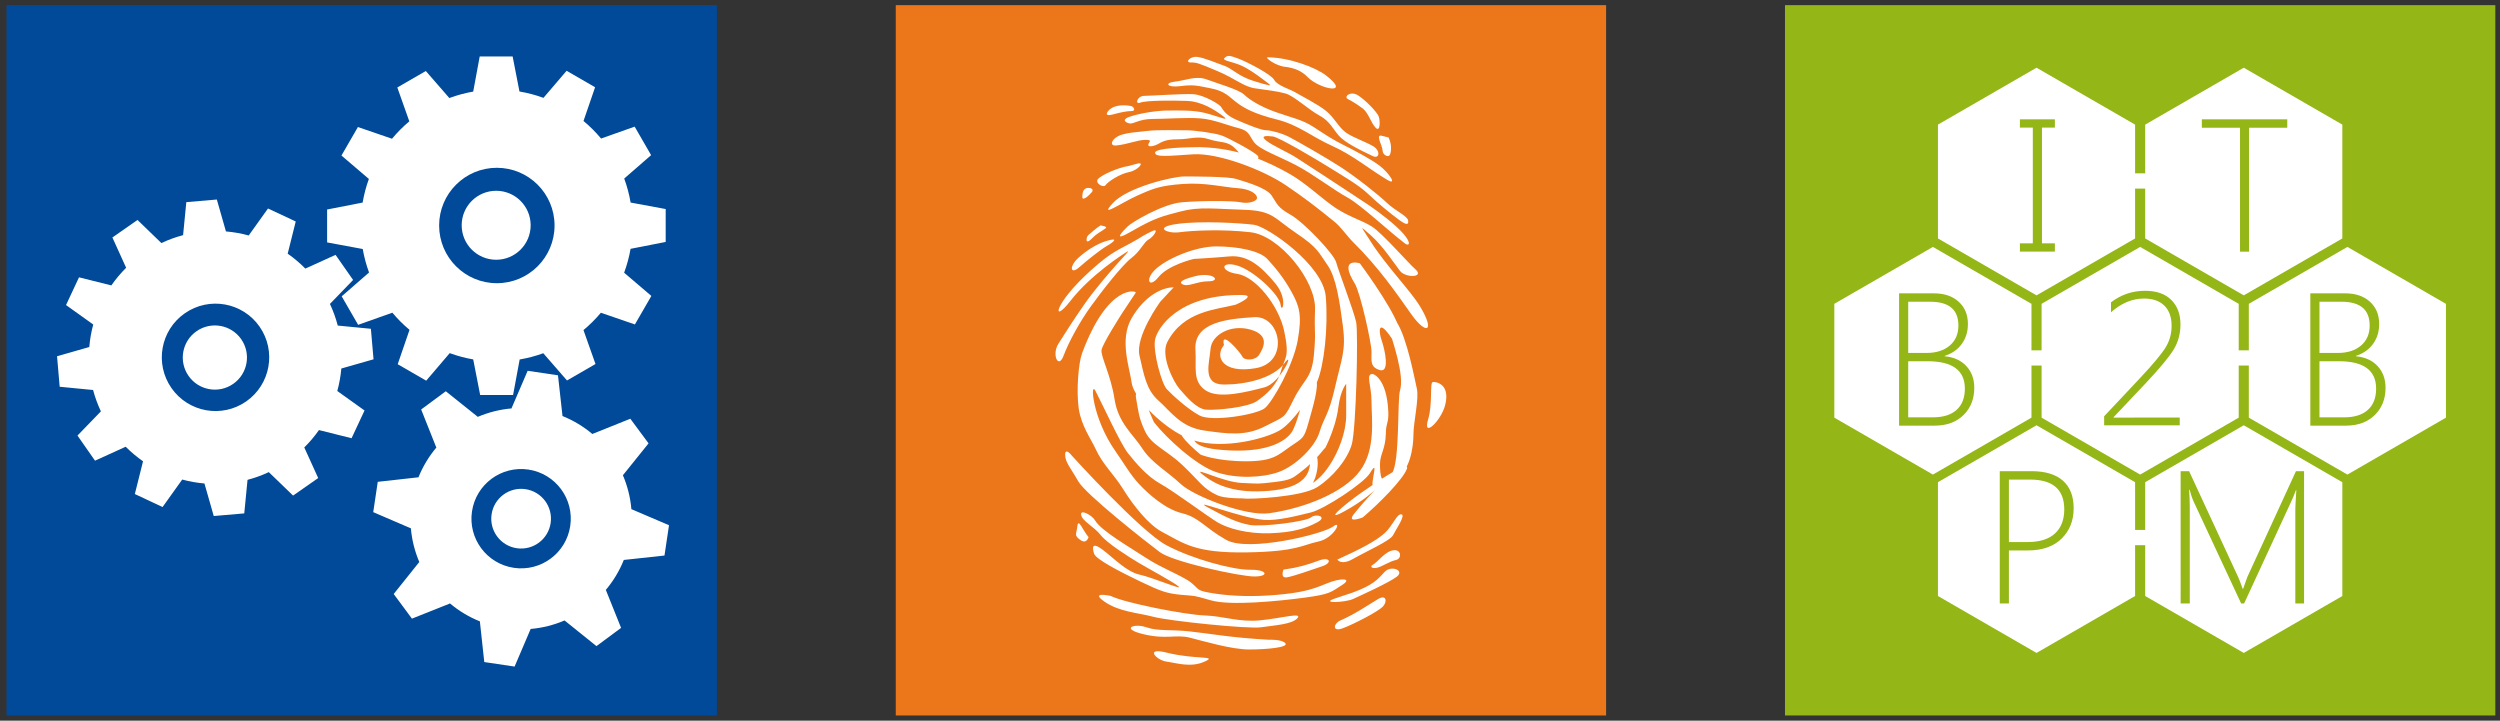 <?xml version="1.0" encoding="utf-8"?>
<!-- Generator: Adobe Illustrator 15.0.2, SVG Export Plug-In . SVG Version: 6.00 Build 0)  -->
<!DOCTYPE svg PUBLIC "-//W3C//DTD SVG 1.1//EN" "http://www.w3.org/Graphics/SVG/1.1/DTD/svg11.dtd">
<svg version="1.1" id="BuisLogos" xmlns="http://www.w3.org/2000/svg" xmlns:xlink="http://www.w3.org/1999/xlink" x="0px" y="0px"
	 width="449.834px" height="129.667px" viewBox="0 0 449.834 129.667" enable-background="new 0 0 449.834 129.667"
	 xml:space="preserve">
<rect x="0" y="0" width="449.834" height="129.667" fill="#333333" stroke="none"/>
<g>
	
		<rect id="Gruen_2_" x="321.178" y="0.928" fill-rule="evenodd" clip-rule="evenodd" fill="#94B616" width="127.813" height="127.812"/>
	<g>
		<path fill="#FFFFFF" d="M365.27,86.293h-3.801v11.238h3.387c2.146,0,3.779-0.512,4.896-1.535c1.119-1.023,1.678-2.471,1.678-4.342
			C371.43,88.08,369.377,86.293,365.27,86.293z"/>
		<path fill="#FFFFFF" d="M384.174,42.905v-8.973h1.82v8.973l17.735,10.241l17.736-10.241V22.423l-17.736-10.24l-17.735,10.24v8.77
			h-1.82v-8.77l-17.736-10.24l-17.736,10.24v20.482l17.736,10.241L384.174,42.905z M396.184,21.471h15.373v1.511h-6.873v22.296
			h-1.627V22.981h-6.873V21.471z M363.448,43.783h2.324V22.964h-2.324V21.47h6.292v1.494h-2.324v20.819h2.324v1.494h-6.292V43.783z"
			/>
		<path fill="#FFFFFF" d="M350.823,62.178c1.039-0.885,1.561-2.086,1.561-3.602c0-2.855-1.688-4.283-5.064-4.283h-3.968v9.213h3.32
			C348.398,63.506,349.782,63.064,350.823,62.178z"/>
		<path fill="#FFFFFF" d="M385.994,86.762v8.596h-1.82v-8.596L366.438,76.52l-17.736,10.242v20.48l17.736,10.242l17.736-10.242
			v-9.145h1.82v9.145l17.735,10.242l17.736-10.242v-20.48L403.729,76.52L385.994,86.762z M370.955,96.909
			c-1.443,1.423-3.467,2.134-6.066,2.134h-3.42v9.545h-1.645V84.781h5.744c2.447,0,4.316,0.568,5.611,1.702
			c1.295,1.135,1.943,2.792,1.943,4.972C373.123,93.67,372.4,95.487,370.955,96.909z M404.371,103.824l8.748-19.043h1.461v23.807
			h-1.576v-16.9c0-0.408,0.061-1.576,0.182-3.502h-0.066c-0.342,0.896-0.631,1.588-0.863,2.074l-8.467,18.328h-0.531l-8.5-18.229
			c-0.275-0.586-0.537-1.334-0.779-2.24h-0.084c0.078,1.063,0.117,2.119,0.117,3.17v17.299h-1.645V84.781h1.527l8.883,19.176
			c0.055,0.109,0.115,0.26,0.182,0.447c0.066,0.189,0.139,0.377,0.217,0.564c0.109,0.289,0.227,0.609,0.348,0.963h0.1l0.184-0.531
			C403.816,105.357,404.006,104.83,404.371,103.824z"/>
		<path fill="#FFFFFF" d="M420.854,65h-3.503v10.094h4.416c1.87,0,3.302-0.447,4.292-1.344s1.486-2.17,1.486-3.818
			C427.546,66.645,425.315,65,420.854,65z"/>
		<path fill="#FFFFFF" d="M422.375,44.429l-17.736,10.24v8.362h-1.819v-8.362l-17.735-10.24l-17.736,10.24v8.362h-1.819v-8.362
			l-17.736-10.24l-17.736,10.24v20.482l17.736,10.242l17.736-10.242v-9.378h1.819v9.378l17.736,10.242l17.735-10.242v-9.378h1.819
			v9.378l17.736,10.242l17.736-10.242V54.669L422.375,44.429z M353.296,74.688c-1.295,1.268-3.027,1.9-5.196,1.9h-6.392V52.781
			h6.259c1.87,0,3.36,0.504,4.466,1.512c1.107,1.006,1.66,2.34,1.66,4c0,1.385-0.367,2.582-1.104,3.594
			c-0.736,1.014-1.762,1.73-3.08,2.15v0.066c1.65,0.156,2.949,0.744,3.902,1.768c0.951,1.025,1.428,2.328,1.428,3.91
			C355.239,71.785,354.591,73.42,353.296,74.688z M392.206,75.133v1.395h-13.598V74.9l6.491-6.906
			c2.313-2.468,3.833-4.289,4.558-5.462s1.088-2.479,1.088-3.918c0-1.55-0.432-2.753-1.295-3.61s-2.086-1.287-3.67-1.287
			c-2.103,0-4.084,0.824-5.943,2.474v-1.793c1.815-1.384,3.862-2.075,6.143-2.075c2.037,0,3.605,0.548,4.707,1.644
			s1.652,2.563,1.652,4.399c0,1.639-0.393,3.121-1.18,4.449c-0.785,1.328-2.463,3.359-5.03,6.093l-5.827,6.159v0.066H392.206z
			 M427.296,74.688c-1.295,1.268-3.027,1.9-5.196,1.9h-6.392V52.781h6.259c1.87,0,3.36,0.504,4.466,1.512
			c1.107,1.007,1.66,2.34,1.66,4c0,1.385-0.367,2.582-1.104,3.595s-1.762,1.729-3.08,2.149v0.066
			c1.65,0.156,2.949,0.745,3.902,1.769c0.951,1.024,1.428,2.327,1.428,3.909C429.239,71.785,428.591,73.42,427.296,74.688z"/>
		<path fill="#FFFFFF" d="M346.854,65h-3.503v10.094h4.416c1.87,0,3.302-0.447,4.292-1.344s1.486-2.17,1.486-3.818
			C353.546,66.645,351.315,65,346.854,65z"/>
		<path fill="#FFFFFF" d="M424.823,62.178c1.039-0.885,1.561-2.086,1.561-3.602c0-2.855-1.688-4.283-5.064-4.283h-3.968v9.213h3.32
			C422.398,63.506,423.782,63.064,424.823,62.178z"/>
	</g>
</g>
<g>
	<g>
		
			<rect id="Blau_2_" x="161.178" y="0.928" display="none" fill-rule="evenodd" clip-rule="evenodd" fill="#455F9F" width="127.813" height="127.812"/>
		
			<rect id="Gruen_1_" x="161.178" y="0.928" display="none" fill-rule="evenodd" clip-rule="evenodd" fill="#94B616" width="127.813" height="127.812"/>
		
			<rect id="Orange_1_" x="161.178" y="0.928" fill-rule="evenodd" clip-rule="evenodd" fill="#EC761A" width="127.813" height="127.812"/>
		
			<rect id="Verlauf_Grau_1_" x="161.178" y="0.927" display="none" fill-rule="evenodd" clip-rule="evenodd" fill="#8C8B89" width="127.813" height="127.813"/>
		<rect id="Verlauf_hell_2_" x="161.178" y="0.927" display="none" fill="none" width="127.813" height="127.813"/>
	</g>
	<path id="SYNIOS-Individualentwicklung_1_" fill="#FFFFFF" d="M220.23,62.093c-0.676-2.926,2.957,1.333,3.319,2.078
		c0.365,0.745,2.348,0.741,3.02-0.347c0.668-1.088,2.087-3.451-1.513-4.502c-3.596-1.049-7.037,0.915-7.238,3.464
		c-0.199,2.546-1.584,6.406,2.412,6.406c3.997,0,8.848-1.129,10.863-3.811c2.02-2.679-0.618,3.562-3.622,4.329
		c-3,0.771-8.158,2.169-10.558,0.521c-2.402-1.651-1.598-4.105-1.813-7.273c-0.336-4.99,5.73-5.584,10.563-5.889
		c4.829-0.303,6.384,8.125,0.302,9.177C219.881,67.304,218.535,64.115,220.23,62.093z M223.55,53.086
		c-11.466-0.172-15.319,5.939-15.719,8.036c-0.399,2.099,1.142,7.884,2.144,8.936c1.001,1.048,3.654,3.505,5.855,4.702
		c2.198,1.198,10.395-0.149,11.793-1.347c1.402-1.198,5.085-7.689,5.884-12.187c0.801-4.496,0.314-6.096-1.083-8.646
		c-1.398-2.549-2.999-4.495-4.401-5.994c-1.399-1.5-5.396-2.249-9.196-2.249c-3.798,0-8.994,2.249-10.995,4.199
		c-1.864,1.813-1.042,3.395,0.601,1.344c1.801-2.246,6.396-3.294,6.396-3.294s3-0.151,6.398-0.45c3.399-0.3,5.799,1.949,8.198,4.797
		s1.202,5.693,0.997,3.895c-0.196-1.799-4.795-6.145-7.795-7.041c-2.996-0.902-3.199,1.047,0,1.496
		c3.197,0.451,7.467,5.588,8.467,10.385c1,4.794,0.066,4.598-0.604,7.102c-0.672,2.504-2.663,4.244-4.308,5.39
		c-1.645,1.148-7.356,1.701-9.155,1.552c-1.799-0.15-3.599-2.396-4.795-3.745c-1.051-1.181-3.46-5.937-2.203-8.394
		c2.908-5.674,8.916-5.854,12.314-6.752C222.344,54.82,226.265,53.127,223.55,53.086z M211.182,51.7
		c-2.201,0-5.292,1.651-7.55,5.526c-2.257,3.877-0.399,8.842,0,11.689c0.315,2.243,4.015,6.427,7.981,8.842
		c1.074,0.653,2.164,1.176,3.215,1.499c5.398,1.647,12.795-0.301,15.394-1.798c2.282-1.314,5.602-5.996,6.801-8.843
		c1.199-2.85,1.999-9.591,1.526-15.265c-0.466-5.677-10.526-12.61-12.922-12.909c-2.399-0.3-9.396-0.748-13.795-0.152
		c-4.4,0.599-1.803,1.801,0.4,1.5c2.197-0.3,7.596-0.599,12.795,0c5.194,0.601,11.795,8.694,11.595,13.938
		c-0.172,4.502,0.2,3.745-0.203,8.091c-0.398,4.347-1.795,4.345-3.595,7.944c-1.799,3.597-1.4,2.996-5.201,4.943
		c-3.564,1.832-6.797,1.35-10.994,0.752c-4.198-0.602-6-3.449-8.197-5.394c-2.198-1.947-2.598-4.647-3.4-8.095
		c-0.797-3.448,3.736-9.672,3.736-9.672 M216.027,81.804c0,0,2.861,1.197,8.198,1.197c4.998,0,5.8-1.197,7.997-2.694
		c2.2-1.502,2.401-1.351,3.201-4.196c0.8-2.848,1.94-6.554,1.398-7.944c-0.543-1.393-1.799,0.899-2.001,1.95
		c-0.197,1.05-1.4,6.142-2.397,7.642c-1,1.499-4,3.596-11,3.297c-7.358-0.316-6.396-1.95-7.195-3.297
		C209.431,76.409,216.027,81.804,216.027,81.804z M245.209,93.098c2.998-2.547,7.114-6.718,7.912-8.665
		c0.801-1.947-5.112,2.075-8.316,4.323c-3.195,2.249-6.598,5.244-2.996,3.295c3.598-1.947,5.599-3.896,5.599-3.896
		s-2.4,2.548-3.8,4.345C242.207,94.296,245.209,93.098,245.209,93.098z M206.033,71.613c-0.197-1.348-2.001-1.947-1.6,0.15
		c0.4,2.095,0.398,3.297,1.6,5.842c1.201,2.551,3.799,3.299,6.795,6.146c3.002,2.845,3.6,4.161,6.196,5.36
		c2.601,1.198,12.237,0.217,15.251-0.48c3.021-0.691,3.546-7.427,1.948-7.277c-1.6,0.152,2.717,6.89-9.959,7.062
		c-5.501,0.077-8.437-1.819-10.034-3.164c-1.602-1.351,3.799,1.497,7.197,1.646c3.396,0.151,2.755,0.194,5.796-0.148
		c3.038-0.345,3.4-0.747,4.598-1.647c3.235-2.425,4.796-4.888,4.602-4.499c-0.701,1.393,1.832-2.894,2.394-7.339
		c0.403-3.146,1.405-4.197,1.405-4.197s0,2.698,0,5.694c0,2.998-1.399,6.594-3.003,8.991c-2.603,3.912-4.736,3.765-5.823,4.463
		c0,0-11.062,1.281-9.801,1.475c1.247,0.187,10.627-0.243,13.428-2.042c2.799-1.798,5.396-4.944,6.196-7.643
		c0.803-2.694,1.197-20.078,0.803-22.027c-0.4-1.949-3.205-9.293-3.603-10.791c-0.397-1.496-5.795-7.192-8.196-8.542
		c-2.398-1.349-2.398-1.948-3.4-3.447c-0.995-1.5-4.995-2.547-6.396-2.997c-1.4-0.449-7.397-0.449-9.396-0.449
		c-2,0-10.196,1.946-12.796,4.794c-2.6,2.846,1.398,0,4.398-1.349c2.998-1.348,4.199-1.798,8.195-2.096
		c4-0.3,7.398,0.597,9.799,0.748c2.4,0.15,3.556,1.092,3.556,1.746c0,0.654-1.557,1.101-2.955,0.802
		c-1.399-0.299-7.2-0.301-10.597,0c-3.401,0.301-8.935,3.551-9.747,4.363c-0.813,0.813-3.014,3.033,0.813,0.813
		c4.192-2.435,5.593-2.699,8.734-3.527c3.399-0.899,6.197-0.45,11.396-0.301c5.198,0.151,5.396,1.5,9.396,4.197
		c4.001,2.695,4,3.447,5.597,5.693c1.599,2.246,2.197,6.445,2.801,10.94c0.601,4.495-0.204,5.845-1.4,11.091
		c-1.199,5.244-2.002,5.395-2.799,8.092c-0.801,2.696-4.398,6.143-7.396,7.191c-3,1.052-7.6,1.199-11.199,0
		c-3.598-1.2-8.994-6.145-11.192-8.991C207.634,75.958,206.233,72.963,206.033,71.613z M212.631,51.063
		c0.998,0.75,2.598-0.448,4.795-0.448c2.2,0,1.202-1.499-1.799-1.05C215.627,49.564,211.728,50.383,212.631,51.063z M214.682,27.766
		c4.424-0.286,12.476,2.718,16.698,5.577c3.169,2.145,5.261,3.733,8.768,6.582c1.167,0.948,2.265,2.603,3.318,3.638
		c4.579,4.496,7.989,9.451,10.45,12.947c2.613,3.717,4.437,3.374,1.62-1.346c-1.695-2.835-6.371-7.59-9.053-11.947
		c-1.407-2.287-2.229-3.008,0.184-0.863c2.199,1.951,4.241,5.118,5.248,6.404c1.005,1.289,4.523,1.213,2.717-0.346
		c-1.093-0.94-5.95-6.491-7.761-7.632c-1.808-1.143-4.021-1.715-6.438-3.29c-2.416-1.575-5.493-4.577-8.433-6.226
		c-3.825-2.145-9.071-4.643-16.11-4.787c-2.617,0-8.051,0.145-8.051,1.001C207.84,28.339,210.254,28.051,214.682,27.766z
		 M247.039,67.304c-1.4-0.134-0.254,2.011-0.254,5.005c0,3,0.809,8.504-2.063,12.398c-2.873,3.896-9.94,6.743-16.346,7.641
		c-4.251,0.601-13.697-3.146-15.906-5.245c-2.291-2.178-5.314-3.867-6.911-6.378c-1.597-2.512-4.356-4.559-5.017-8.906
		c-0.66-4.344-2.529-7.721-2.336-8.859c0.189-1.141,3.731-6.652,3.731-6.652l2.413-3.636c0.304-0.36-4.948-1.81-9.655,10.909
		c-0.646,1.75-1.047,6.725-0.603,9.873c0.441,3.144,2.257,5.603,3.018,7.271c1.34,2.933,3.248,4.498,5.017,7.346
		c1.771,2.847,4.519,6.338,6.938,7.618c3.979,2.099,5.93,3.857,15.333,3.702c9.056-0.15,9.941-1.349,12.81-1.948
		c2.874-0.6,4.422-4.044,2.653-2.697c-1.767,1.351-15.239,4.647-19.216,2.399c-3.977-2.249-4.861-4.045-7.953-4.797
		c-3.09-0.749-6.187-3.596-7.729-5.245c-1.548-1.646-2.7-3.692-4.269-5.936c-4.188-5.982-4.571-12.733-3.584-10.835
		c1.326,2.55,4.537,9.582,5.863,11.228c1.322,1.647,3.365,4.123,5.793,5.472c2.434,1.347,8.564,5.917,10.33,6.967
		c1.769,1.048,5.302,2.098,9.498,1.947c4.2-0.15,6.406-0.899,8.395-1.947c1.989-1.048-0.22-1.652-1.101-0.9
		c-0.888,0.75-8.791,1.76-11.048,1.349c-2.258-0.409-4.198-1.349-7.51-3.147c-3.314-1.797,5.966,1.949,10.16,2.247
		c2.377,0.169,5.963-0.747,8.397-1.348c2.431-0.6,9.494-5.244,10.599-7.044c1.105-1.797,0.882-0.891,0.596,0.771
		c-0.383,2.238-0.154,2.654,4.043,0.279c2.594-1.469,3.2-5.759,3.2-8.005s1.046-6.517,0.608-8.314
		c-0.36-1.445-1.701-8.984-3.624-11.951c-7.285-11.205,2.216,7.037,0.604,12.298c-0.513,1.665,0,12.814-1.448,14.922
		c-2.006,2.918-2.157,0.127-2.157-1.671c0-1.797,1.002-2.651,1.052-5.518c0.036-1.95,0.535-1.827,0.441-3.924
		C249.528,67.978,247.039,67.304,247.039,67.304z M218.193,97.719c-1.516-2.768-5.214-4.353-8.939-5.265
		c-4.646-1.137,2.727,3.556,4.572,4.387C217.154,98.325,218.193,97.719,218.193,97.719z M204.779,42.994
		c-3.653,2.131-4.455,2.016-8.525,5.68c-6.768,6.086-7.04,9.84-3.656,5.479c3.633-4.685,9.474-8.419,10.15-8.826
		c0.679-0.407-0.27,0.508-1.624,2.027c-1.354,1.522-4.197,4.771-6.089,7.509c-1.896,2.738-3.385,5.068-4.6,6.996
		c-1.222,1.93,0,4.668,0.942,2.133c0.95-2.535,2.979-6.188,4.876-8.826c1.895-2.637,5.684-7.505,7.308-8.723
		c1.622-1.219,2.3-2.943,3.114-3.349c0.813-0.407,2.027-2.132,0.674-1.522C205.994,42.183,204.779,42.994,204.779,42.994z
		 M198.959,43.396c-2.568,0.814-5.009,2.943-5.547,3.655c-1.027,1.346-0.543,2.229,0.811,1.015c1.353-1.219,3.926-3.247,5.01-3.855
		C200.313,43.602,201.531,42.588,198.959,43.396z M198.012,40.558c-0.947,0.609-1.758,1.42-2.166,1.723
		c-0.404,0.307-0.676,1.928,0.545,0.711c1.217-1.215,1.486-1.114,2.568-1.928C199.387,40.745,198.012,40.558,198.012,40.558z
		 M252.555,42.102c-1.488-1.723-4.468-3.956-6.092-5.072c-1.622-1.116-6.492-4.26-7.85-5.176c-1.353-0.912-3.652-2.331-5.142-3.344
		c-1.49-1.015-4.602-2.333-5.683-3.248c-1.088-0.915,0.133-0.813,1.214-0.711c1.088,0.101,7.956,4.19,10.018,5.479
		c2.435,1.521,5.426,3.236,7.037,4.766c2.029,1.93,4.061,3.551,5.548,4.669c1.489,1.116,1.897,1.016,1.762,0.202
		c-0.138-0.81-2.303-1.727-3.792-3.144c-1.488-1.419-5.412-4.564-8.39-6.493c-2.726-1.765-7.85-4.665-9.204-5.376
		c-1.35-0.708-3.384-1.219-4.192-1.219c-0.815,0-3.388-1.012-5.416-1.926c-2.031-0.912-2.299-1.825-2.706-2.333
		c-0.404-0.505-3.112-2.13-5.008-2.23c-1.896-0.103-7.578,0.303-8.798,0.303c-1.217,0-1.759,1.624-0.677,1.218
		c1.085-0.407,5.687-0.408,8.392-0.307c2.708,0.103,5.007,1.624,6.5,2.74c1.485,1.116-1.223-0.103-3.388-0.608
		c-2.167-0.508-4.599-0.405-6.493-0.405c-1.898,0-4.604,0.405-6.631,1.013c-2.033,0.606-0.951,1.218-0.275,1.319
		c0.679,0.101,1.761-0.812,4.061-0.812c2.305,0,6.227-0.304,8.665-0.102c2.433,0.203,4.734,1.218,6.763,1.727
		c2.032,0.507,1.896,1.214,2.846,2.534c0.946,1.319,4.468,2.536,7.577,4.158c3.114,1.625,6.771,4.467,9.204,5.784
		c2.436,1.32,7.621,6.224,10.42,8.318C253.503,44.335,254.044,43.827,252.555,42.102z M200.804,26.182
		c2.054-0.193,3.925-1.016,5.278-1.016c1.354,0,0.678,0.307,0.541,0.812c-0.137,0.506,0.813,0.406,1.625,0
		c0.813-0.405,1.352-0.911,3.652-0.911s3.521-0.711,5.684,0c2.168,0.709,3.25,0.204,4.739,1.725
		c1.487,1.519,1.873,3.158,2.438,3.042c0.557-0.113,2.182-1.147,1.503-1.857c-0.675-0.709-5.296-3.214-6.513-3.621
		c-1.219-0.407-4.74-0.913-6.225-0.913c-1.492,0-5.279-0.102-6.904,0.099c-1.624,0.205-4.33,0.308-5.545,1.015
		C199.855,25.269,199.723,26.285,200.804,26.182z M203.137,29.853c-2.031,0.307-4.873,1.622-5.553,2.333
		c-0.675,0.711,0.949,1.723,1.354,1.117c0.41-0.609,2.574-2.029,4.199-2.333c1.623-0.305,2.979-1.928,1.486-1.522
		C203.137,29.853,203.137,29.853,203.137,29.853z M195.963,33.81c-0.95-0.1-1.219,0.711-1.219,1.625c0,0.91,1.353-0.407,1.76-0.914
		C196.504,34.521,196.909,33.911,195.963,33.81z M257.81,68.74c-0.586,0.086,0,3.963-0.836,6.699
		c-1.086,3.559,2.306,0.298,3.039-2.482C261.033,69.1,258.396,68.657,257.81,68.74z M242.538,17.833
		c0.816,0.403,1.761,1.017,2.709,1.726s1.484,2.638,2.3,3.449c0.814,0.81,0.813-1.215,0.54-2.029
		c-0.271-0.811-2.498-3.081-3.788-3.856C242.943,16.31,241.726,17.43,242.538,17.833z M248.627,24.428
		c-1.218-0.305,0.141,1.827,0.141,2.636c0,0.814,1.081,1.42,1.351,0.711c0.272-0.711,0.269-1.926-0.27-3.042
		C249.849,24.733,249.849,24.733,248.627,24.428z M247.547,26.659c-0.813-0.812-4.062-1.825-5.411-2.841
		c-1.356-1.012-2.033-2.637-3.522-3.854c-1.491-1.217-4.735-2.843-5.546-3.348c-0.814-0.506-3.249-1.217-3.791-2.232
		s-4.875-3.246-6.499-3.855c-1.623-0.609-1.893-0.607-2.436-0.1c-0.543,0.506,1.355,0.606,3.113,1.42
		c1.763,0.81,3.925,2.535,4.737,3.145c0.811,0.608,0.135,0.405-2.569-0.407c-2.708-0.813-4.062-2.333-5.281-2.738
		c-1.217-0.407-3.787-1.522-5.008-1.622c-1.217-0.102-2.164,1.012-1.084,1.012c1.084,0,1.355,0.103,4.738,1.521
		c3.385,1.42,4.74,2.843,6.904,3.145c2.164,0.307,3.926,0.51,5.413,0.916c1.49,0.405,4.195,2.941,6.089,3.957
		c1.899,1.014,2.437,2.434,3.521,3.651c1.082,1.216,3.65,2.506,6.087,3.654C248.087,28.589,248.36,27.471,247.547,26.659z
		 M231.197,12.019c1.758,0.202,3.056,0.782,4.062,1.825c2.132,2.209,8.019,3.381,3.377-0.242c-1.944-1.519-6.788-3.288-10.558-3.288
		C227.534,10.313,229.44,11.813,231.197,12.019z M248.226,29.804c-1.627-1.217-4.335-2.635-6.362-3.653
		c-2.033-1.016-3.25-1.824-5.416-3.246c-2.165-1.42-4.061-1.724-6.901-2.738c-2.843-1.013-4.735-2.232-5.684-3.145
		c-0.947-0.913-4.874-2.029-6.765-2.739c-1.898-0.71-3.791,0.204-5.688,0.405c-1.896,0.205-1.486,1.115,0.948,0.813
		c2.438-0.308,2.976-0.103,5.548,0.402c2.572,0.51,3.25,1.526,4.603,2.539c1.354,1.012,3.114,2.027,7.175,3.042
		c4.058,1.017,6.359,3.143,10.015,4.769c3.65,1.625,6.657,4.154,9.877,6.086C251.605,33.556,249.849,31.023,248.226,29.804z
		 M203.482,19.071c-1.708-0.317-3.111,0.001-3.791,0.61c-0.676,0.607-0.946,1.318,0.543,0.914c1.485-0.406,2.57-0.611,3.385-0.611
		C204.431,19.984,204.023,19.174,203.482,19.071z M191.655,81.821c0,1.373,1.002,2.378,2.338,4.753
		c1.336,2.379,12.362,11.019,14.696,12.772c2.341,1.753,14.365,4.384,17.037,4.384c2.674,0,2.339-1.254-0.75-1.211
		c-3.088,0.05-10.44-1.921-15.117-4.423c-4.676-2.502-17.035-16.15-17.035-16.15S191.655,80.441,191.655,81.821z M231.609,103.876
		c1.339-0.253,4.513-1.38,6.35-2.005c1.834-0.625,1.336-1.755-0.67-1.003c-2.009,0.751-3.674,1.252-6.349,1.628
		C230.94,102.496,230.273,104.122,231.609,103.876z M243.468,100.561c2.171-1.252,6.683-3.253,7.186-4.255
		c0.499-1.003,2.336-3.634,1.5-3.761c-0.832-0.122-1.5,2.008-3.007,3.381c-1.505,1.38-4.343,2.882-8.519,4.761
		C240.628,100.687,241.296,101.813,243.468,100.561z M194.532,92.633c0.167,1.128,2.336,2.13,3.507,3.632
		c1.168,1.501,5.179,4.004,6.846,5.008c1.671,1.002,6.35,3.505,7.184,4.255c0.836,0.75-4.674-1.628-7.014-2.13
		c-2.338-0.498-4.678-3.005-6.68-4.506c-2.008-1.5-1.838-0.251-1.507,0.751c0.335,1.005,4.679,3.257,8.352,5.009
		c3.676,1.753,4.677,2.125,7.351,2.378c2.672,0.251,1.837,0,5.344,1.001c3.51,1.002,12.194,0.128,16.868-0.497
		c4.676-0.631,4.676-1.002,6.683-2.256c2.003-1.253-0.169-1.378-2.84-0.253c-2.672,1.129-4.678,1.631-8.853,2.005
		c-4.175,0.378-8.185,0.251-11.358-0.253c-3.172-0.499-2.504-0.623-4.007-1.874c-1.506-1.251-5.346-2.631-8.185-4.51
		c-2.84-1.877-8.115-4.884-9.186-6.761C196.537,92.759,194.361,91.509,194.532,92.633z M195.867,96.637
		c-1-1.124-1.835-3.502-2.003-2c-0.167,1.501-0.671,1.625,0.497,2.502C195.533,98.018,195.867,96.637,195.867,96.637z
		 M240.294,107.654c-3.005,1.001,1.842,0.75,3.174,0.125c1.336-0.623,6.349-2.877,7.854-4.004c1.502-1.13-1.003-2.132-2.175-0.876
		c-1.171,1.255-2.002,2.378-5.843,3.756C243.304,106.655,243.304,106.655,240.294,107.654z M247.812,102.147
		c1.001-0.251,2.172-1.13,3.341-1.375c1.171-0.254,1.001-2.006-0.499-1.753c-1.507,0.248-2.789,2.183-3.677,2.624
		C246.478,101.896,246.81,102.4,247.812,102.147z M198.701,108.235c2.674,1.877,6.014,2.001,8.852,2.753
		c2.838,0.754,17.12,2.226,19.375,1.879c2.253-0.345,5.514-0.498,6.514-1.626c1.002-1.129-2.84,0-6.681,0.375
		c-3.841,0.377-6.514-0.754-10.022-0.879c-3.504-0.124-14.363-2.252-16.867-3.504C199.871,107.233,196.031,106.359,198.701,108.235z
		 M241.633,113.039c2.004-0.748,6.346-3.009,7.18-3.88c0.835-0.876,0.667-2.257-0.834-1.38c-1.501,0.876-4.113,2.712-6.848,3.885
		C239.962,112.163,239.627,113.79,241.633,113.039z M228.271,115.11c-6.848-0.376-10.691-1.127-14.198-1.499
		c-3.507-0.38-5.679,0-7.851-0.755c-2.173-0.752-4.674,0.251-0.5,1.255c4.174,0.999,5.842,0,8.351,0.623
		c2.505,0.629,7.515,2.13,10.688,2.13s7.184-0.374,6.515-1.126C230.605,114.986,228.271,115.11,228.271,115.11z M209.896,119.048
		c1.84,0.248,4.344,1.126,6.85,0c2.506-1.127-1.558-0.302-6.85-1.626C205.89,116.417,208.06,118.797,209.896,119.048z
		 M243.766,51.009c1.003,1.606,3.02,10.736,3.02,12.296c0,1.561-0.302,2.771,1.506,3.289c1.813,0.521,0.908-3.635,0.307-5.367
		c-0.605-1.73-0.605-3.982,1.812-0.347c2.412,3.638,2.712,1.731,1.203-2.251c-1.508-3.982-6.94-11.256-6.94-11.256
		S240.751,46.159,243.766,51.009z"/>
</g>
<g>
	
		<rect id="Blau_1_" x="1.177" y="0.927" fill-rule="evenodd" clip-rule="evenodd" fill="#004A99" width="127.813" height="127.813"/>
	<g id="SYNIOS-Branchenlösungen_1_">
		<g id="Zahnrad-Col-Mask_2_">
			<path id="Zahnrad-Col_4_" display="none" fill="#A1739D" d="M92.239,6.833h-5.923c-1.601,0-2.974,1.143-3.266,2.717l-0.77,4.157
				c-0.121,0.032-0.242,0.065-0.363,0.099l-2.797-3.212c-0.65-0.746-1.57-1.14-2.505-1.14c-0.567,0-1.142,0.145-1.661,0.445
				l-5.128,2.961c-1.386,0.8-2.004,2.477-1.47,3.985l1.426,4.022c-0.082,0.081-0.162,0.161-0.241,0.243l-4.064-1.396
				c-0.355-0.121-0.719-0.18-1.079-0.18c-1.16,0-2.27,0.61-2.876,1.661l-2.962,5.128c-0.8,1.387-0.498,3.147,0.72,4.187l3.265,2.786
				c-0.028,0.104-0.055,0.207-0.083,0.311l-4.242,0.827c-1.56,0.304-2.685,1.67-2.685,3.26v5.921c0,1.602,1.143,2.975,2.716,3.266
				l4.243,0.786c0.026,0.097,0.052,0.194,0.078,0.292l-3.276,2.851c-1.198,1.043-1.49,2.789-0.696,4.165l2.959,5.129
				c0.608,1.052,1.718,1.661,2.878,1.661c0.369,0,0.743-0.062,1.108-0.191l4.083-1.447c0.067,0.068,0.136,0.136,0.204,0.204
				l-1.417,4.123c-0.517,1.502,0.104,3.161,1.48,3.956l5.129,2.96c0.52,0.301,1.091,0.446,1.658,0.446
				c0.945,0,1.878-0.403,2.526-1.165l2.804-3.282c0.097,0.026,0.194,0.053,0.29,0.078l0.833,4.264
				c0.303,1.561,1.671,2.686,3.259,2.686h5.923c1.601,0,2.974-1.142,3.266-2.716l0.781-4.222c0.104-0.026,0.206-0.055,0.312-0.082
				l2.837,3.259c0.648,0.745,1.57,1.141,2.505,1.141c0.567,0,1.141-0.146,1.659-0.445l5.127-2.961
				c1.387-0.801,2.005-2.477,1.472-3.985l-1.425-4.022c0.08-0.081,0.163-0.162,0.243-0.244l4.063,1.396
				c0.356,0.121,0.719,0.18,1.079,0.18c1.159,0,2.269-0.61,2.876-1.661l2.96-5.129c0.802-1.387,0.499-3.148-0.72-4.188l-3.216-2.745
				c0.033-0.121,0.065-0.242,0.098-0.363l4.179-0.816c1.56-0.305,2.685-1.67,2.685-3.26v-5.921c0-1.601-1.143-2.974-2.717-3.266
				l-4.135-0.766c-0.033-0.128-0.066-0.256-0.104-0.383l3.193-2.78c1.199-1.043,1.489-2.79,0.696-4.165l-2.961-5.129
				c-0.607-1.052-1.718-1.662-2.877-1.662c-0.369,0-0.744,0.062-1.107,0.191l-3.963,1.404c-0.093-0.094-0.188-0.188-0.282-0.281
				l1.375-4.002c0.517-1.503-0.104-3.161-1.479-3.956l-5.129-2.961c-0.521-0.299-1.093-0.444-1.659-0.444
				c-0.946,0-1.877,0.403-2.527,1.165l-2.731,3.198c-0.127-0.035-0.256-0.069-0.384-0.102l-0.811-4.155
				C95.194,7.958,93.828,6.833,92.239,6.833L92.239,6.833z"/>
			<path id="Zahnrad-Col_3_" fill="#FFFFFF" d="M119.779,43.534v-5.921l-6.312-1.168c-0.253-1.489-0.641-2.933-1.149-4.318
				l4.838-4.213l-2.959-5.128l-6.042,2.141c-0.957-1.146-2.016-2.205-3.162-3.16l2.085-6.07l-5.129-2.961l-4.162,4.873
				c-1.386-0.508-2.828-0.894-4.318-1.146l-1.229-6.307h-5.923l-1.171,6.324c-1.481,0.258-2.917,0.648-4.295,1.16l-4.233-4.863
				l-5.128,2.961l2.159,6.095c-1.131,0.948-2.174,1.996-3.116,3.131l-6.133-2.107l-2.961,5.129l4.935,4.213
				c-0.496,1.364-0.875,2.785-1.123,4.25l-6.392,1.247v5.921l6.408,1.188c0.256,1.457,0.637,2.869,1.138,4.226l-4.924,4.287
				l2.96,5.129l6.158-2.182c0.937,1.117,1.97,2.15,3.088,3.084l-2.126,6.186l5.128,2.962l4.233-4.958
				c1.357,0.499,2.77,0.879,4.228,1.132l1.25,6.407h5.923l1.184-6.396c1.466-0.249,2.884-0.627,4.249-1.126l4.267,4.903l5.128-2.962
				l-2.163-6.105c1.135-0.942,2.182-1.987,3.131-3.118l6.123,2.104l2.961-5.129l-4.898-4.18c0.51-1.378,0.899-2.815,1.156-4.297
				L119.779,43.534z M89.399,50.958c-5.735,0-10.384-4.649-10.384-10.384c0-5.734,4.648-10.383,10.384-10.383
				c5.734,0,10.384,4.648,10.384,10.383C99.783,46.309,95.134,50.958,89.399,50.958z M95.483,40.533
				c0,3.427-2.778,6.205-6.205,6.205c-3.429,0-6.206-2.778-6.206-6.205c0-3.427,2.777-6.205,6.206-6.205
				C92.705,34.328,95.483,37.106,95.483,40.533z"/>
		</g>
		<g id="Zahnrad-Col-Mask_1_">
			<path id="Zahnrad-Col_2_" display="none" fill="#FFFFFF" d="M22.972,37.043l-4.519,3.153c-1.223,0.854-1.662,2.457-1.045,3.814
				l1.627,3.582c-0.077,0.088-0.15,0.179-0.225,0.269l-3.846-0.961c-0.892-0.222-1.805-0.033-2.519,0.466
				c-0.434,0.302-0.793,0.717-1.029,1.223l-2.335,4.991c-0.632,1.349-0.209,2.957,1.001,3.823l3.231,2.311
				c-0.02,0.104-0.037,0.208-0.057,0.313l-3.843,1.101c-0.335,0.096-0.645,0.245-0.919,0.437c-0.885,0.617-1.407,1.674-1.31,2.799
				l0.473,5.49c0.127,1.484,1.296,2.666,2.779,2.811l3.974,0.389c0.034,0.092,0.068,0.186,0.103,0.278l-2.795,2.893
				c-1.028,1.062-1.159,2.704-0.313,3.917l3.154,4.518c0.854,1.223,2.457,1.66,3.813,1.046l3.656-1.661
				c0.071,0.061,0.144,0.12,0.216,0.184l-0.981,3.918c-0.359,1.435,0.348,2.92,1.688,3.547l4.99,2.338
				c1.024,0.48,2.196,0.354,3.081-0.265c0.282-0.196,0.535-0.442,0.744-0.737l2.344-3.277c0.088,0.016,0.177,0.032,0.265,0.044
				l1.116,3.901c0.405,1.421,1.762,2.354,3.236,2.23l5.491-0.474c0.557-0.047,1.07-0.242,1.503-0.543
				c0.721-0.504,1.217-1.308,1.307-2.235l0.389-3.997c0.089-0.031,0.176-0.063,0.264-0.096l2.906,2.811
				c1.063,1.027,2.704,1.159,3.917,0.312l4.519-3.153c1.222-0.854,1.66-2.458,1.045-3.813l-1.653-3.635
				c0.064-0.078,0.129-0.152,0.193-0.229l3.901,0.976c0.892,0.221,1.806,0.031,2.52-0.464c0.433-0.303,0.792-0.72,1.03-1.225
				l2.335-4.989c0.63-1.35,0.209-2.958-1.001-3.826l-3.231-2.311c0.02-0.102,0.039-0.209,0.057-0.314l3.844-1.098
				c0.336-0.098,0.645-0.245,0.92-0.437c0.886-0.619,1.405-1.676,1.309-2.802l-0.474-5.489c-0.127-1.485-1.297-2.667-2.78-2.812
				l-3.916-0.381c-0.039-0.11-0.078-0.219-0.118-0.329l2.753-2.848c1.03-1.063,1.159-2.705,0.313-3.917l-3.154-4.519
				c-0.853-1.223-2.457-1.66-3.812-1.044l-3.563,1.618c-0.095-0.08-0.188-0.16-0.283-0.238l0.956-3.823
				c0.358-1.433-0.35-2.921-1.688-3.547l-4.99-2.337c-1.024-0.479-2.196-0.353-3.082,0.266c-0.281,0.196-0.534,0.443-0.743,0.736
				l-2.275,3.181c-0.122-0.022-0.244-0.043-0.366-0.064l-1.083-3.787c-0.407-1.422-1.763-2.355-3.236-2.229l-5.491,0.473
				c-0.556,0.048-1.07,0.243-1.501,0.544c-0.722,0.503-1.219,1.308-1.309,2.235l-0.38,3.895c-0.116,0.041-0.231,0.084-0.346,0.126
				l-2.833-2.738C25.826,36.327,24.184,36.196,22.972,37.043L22.972,37.043z"/>
			<path id="Zahnrad-Col_1_" fill="#FFFFFF" d="M63.535,50.376l-3.156-4.519l-5.438,2.47c-0.986-1.001-2.05-1.896-3.177-2.682
				l1.448-5.793l-4.99-2.336l-3.471,4.853c-1.339-0.366-2.711-0.609-4.095-0.727L39.015,35.9l-5.491,0.473l-0.58,5.937
				c-1.327,0.349-2.634,0.824-3.905,1.425l-4.298-4.158l-4.518,3.155l2.475,5.45c-0.993,0.985-1.881,2.049-2.66,3.172l-5.821-1.455
				l-2.335,4.99l4.895,3.501c-0.358,1.325-0.596,2.681-0.709,4.049l-5.802,1.659l0.473,5.49l6.011,0.586
				c0.347,1.305,0.816,2.59,1.405,3.841l-4.212,4.357l3.154,4.518l5.521-2.509c0.972,0.977,2.015,1.852,3.119,2.618l-1.474,5.894
				l4.99,2.338l3.535-4.945c1.311,0.354,2.65,0.592,4,0.708l1.674,5.854l5.49-0.472l0.589-6.039
				c1.301-0.342,2.581-0.806,3.828-1.387l4.366,4.22l4.519-3.153l-2.502-5.51c0.984-0.971,1.866-2.017,2.641-3.124l5.867,1.467
				l2.335-4.99l-4.902-3.506c0.363-1.324,0.606-2.678,0.727-4.048l5.793-1.655l-0.475-5.492l-5.963-0.579
				c-0.344-1.324-0.812-2.627-1.407-3.895L63.535,50.376z M44.309,72.223c-4.376,3.055-10.398,1.984-13.454-2.393
				c-3.054-4.376-1.985-10.398,2.392-13.453c4.374-3.056,10.399-1.985,13.454,2.391C49.756,63.145,48.685,69.167,44.309,72.223z
				 M43.398,61.027c1.827,2.615,1.186,6.213-1.429,8.04c-2.616,1.827-6.215,1.188-8.041-1.429c-1.825-2.613-1.187-6.215,1.429-8.039
				C37.973,57.773,41.572,58.413,43.398,61.027z"/>
		</g>
		<path id="ZahnradSmall_1_" fill="#FFFFFF" d="M112.251,100.753l7.313-0.794l0.813-5.454l-6.764-2.889l-0.006-0.001
			c-0.183-2.135-0.709-4.187-1.528-6.103l0.008-0.006l4.61-5.731l-3.282-4.431l-6.825,2.74l-0.008,0.007
			c-1.594-1.345-3.404-2.444-5.394-3.241l0.014-0.086l-0.805-7.233l-5.455-0.813l-2.876,6.685l-0.014,0.085
			c-2.134,0.183-4.187,0.709-6.103,1.529l-0.054-0.073l-5.683-4.545l-4.432,3.281l2.691,6.761l0.056,0.072
			c-1.345,1.593-2.443,3.404-3.241,5.394l-0.086-0.014l-7.232,0.805l-0.813,5.456l6.684,2.876l0.085,0.013
			c0.184,2.135,0.709,4.188,1.528,6.104l-0.072,0.053l-4.545,5.683l3.282,4.433l6.76-2.693l0.073-0.054
			c1.593,1.343,3.404,2.443,5.393,3.239l-0.001,0.006l0.792,7.313l5.455,0.813l2.889-6.764l0.001-0.006
			c2.133-0.182,4.187-0.709,6.102-1.527l0.007,0.007l5.73,4.611l4.432-3.282l-2.741-6.826l-0.006-0.007
			c1.344-1.593,2.444-3.404,3.241-5.393L112.251,100.753z M92.449,102.169c-4.883-0.728-8.25-5.275-7.522-10.158
			c0.728-4.881,5.273-8.249,10.157-7.521c4.883,0.728,8.249,5.274,7.521,10.155C101.878,99.528,97.332,102.896,92.449,102.169z
			 M94.558,88.017c2.934,0.437,4.958,3.17,4.521,6.104c-0.438,2.936-3.17,4.958-6.104,4.521c-2.935-0.438-4.958-3.168-4.521-6.104
			C88.891,89.604,91.623,87.58,94.558,88.017z"/>
	</g>
</g>
</svg>
